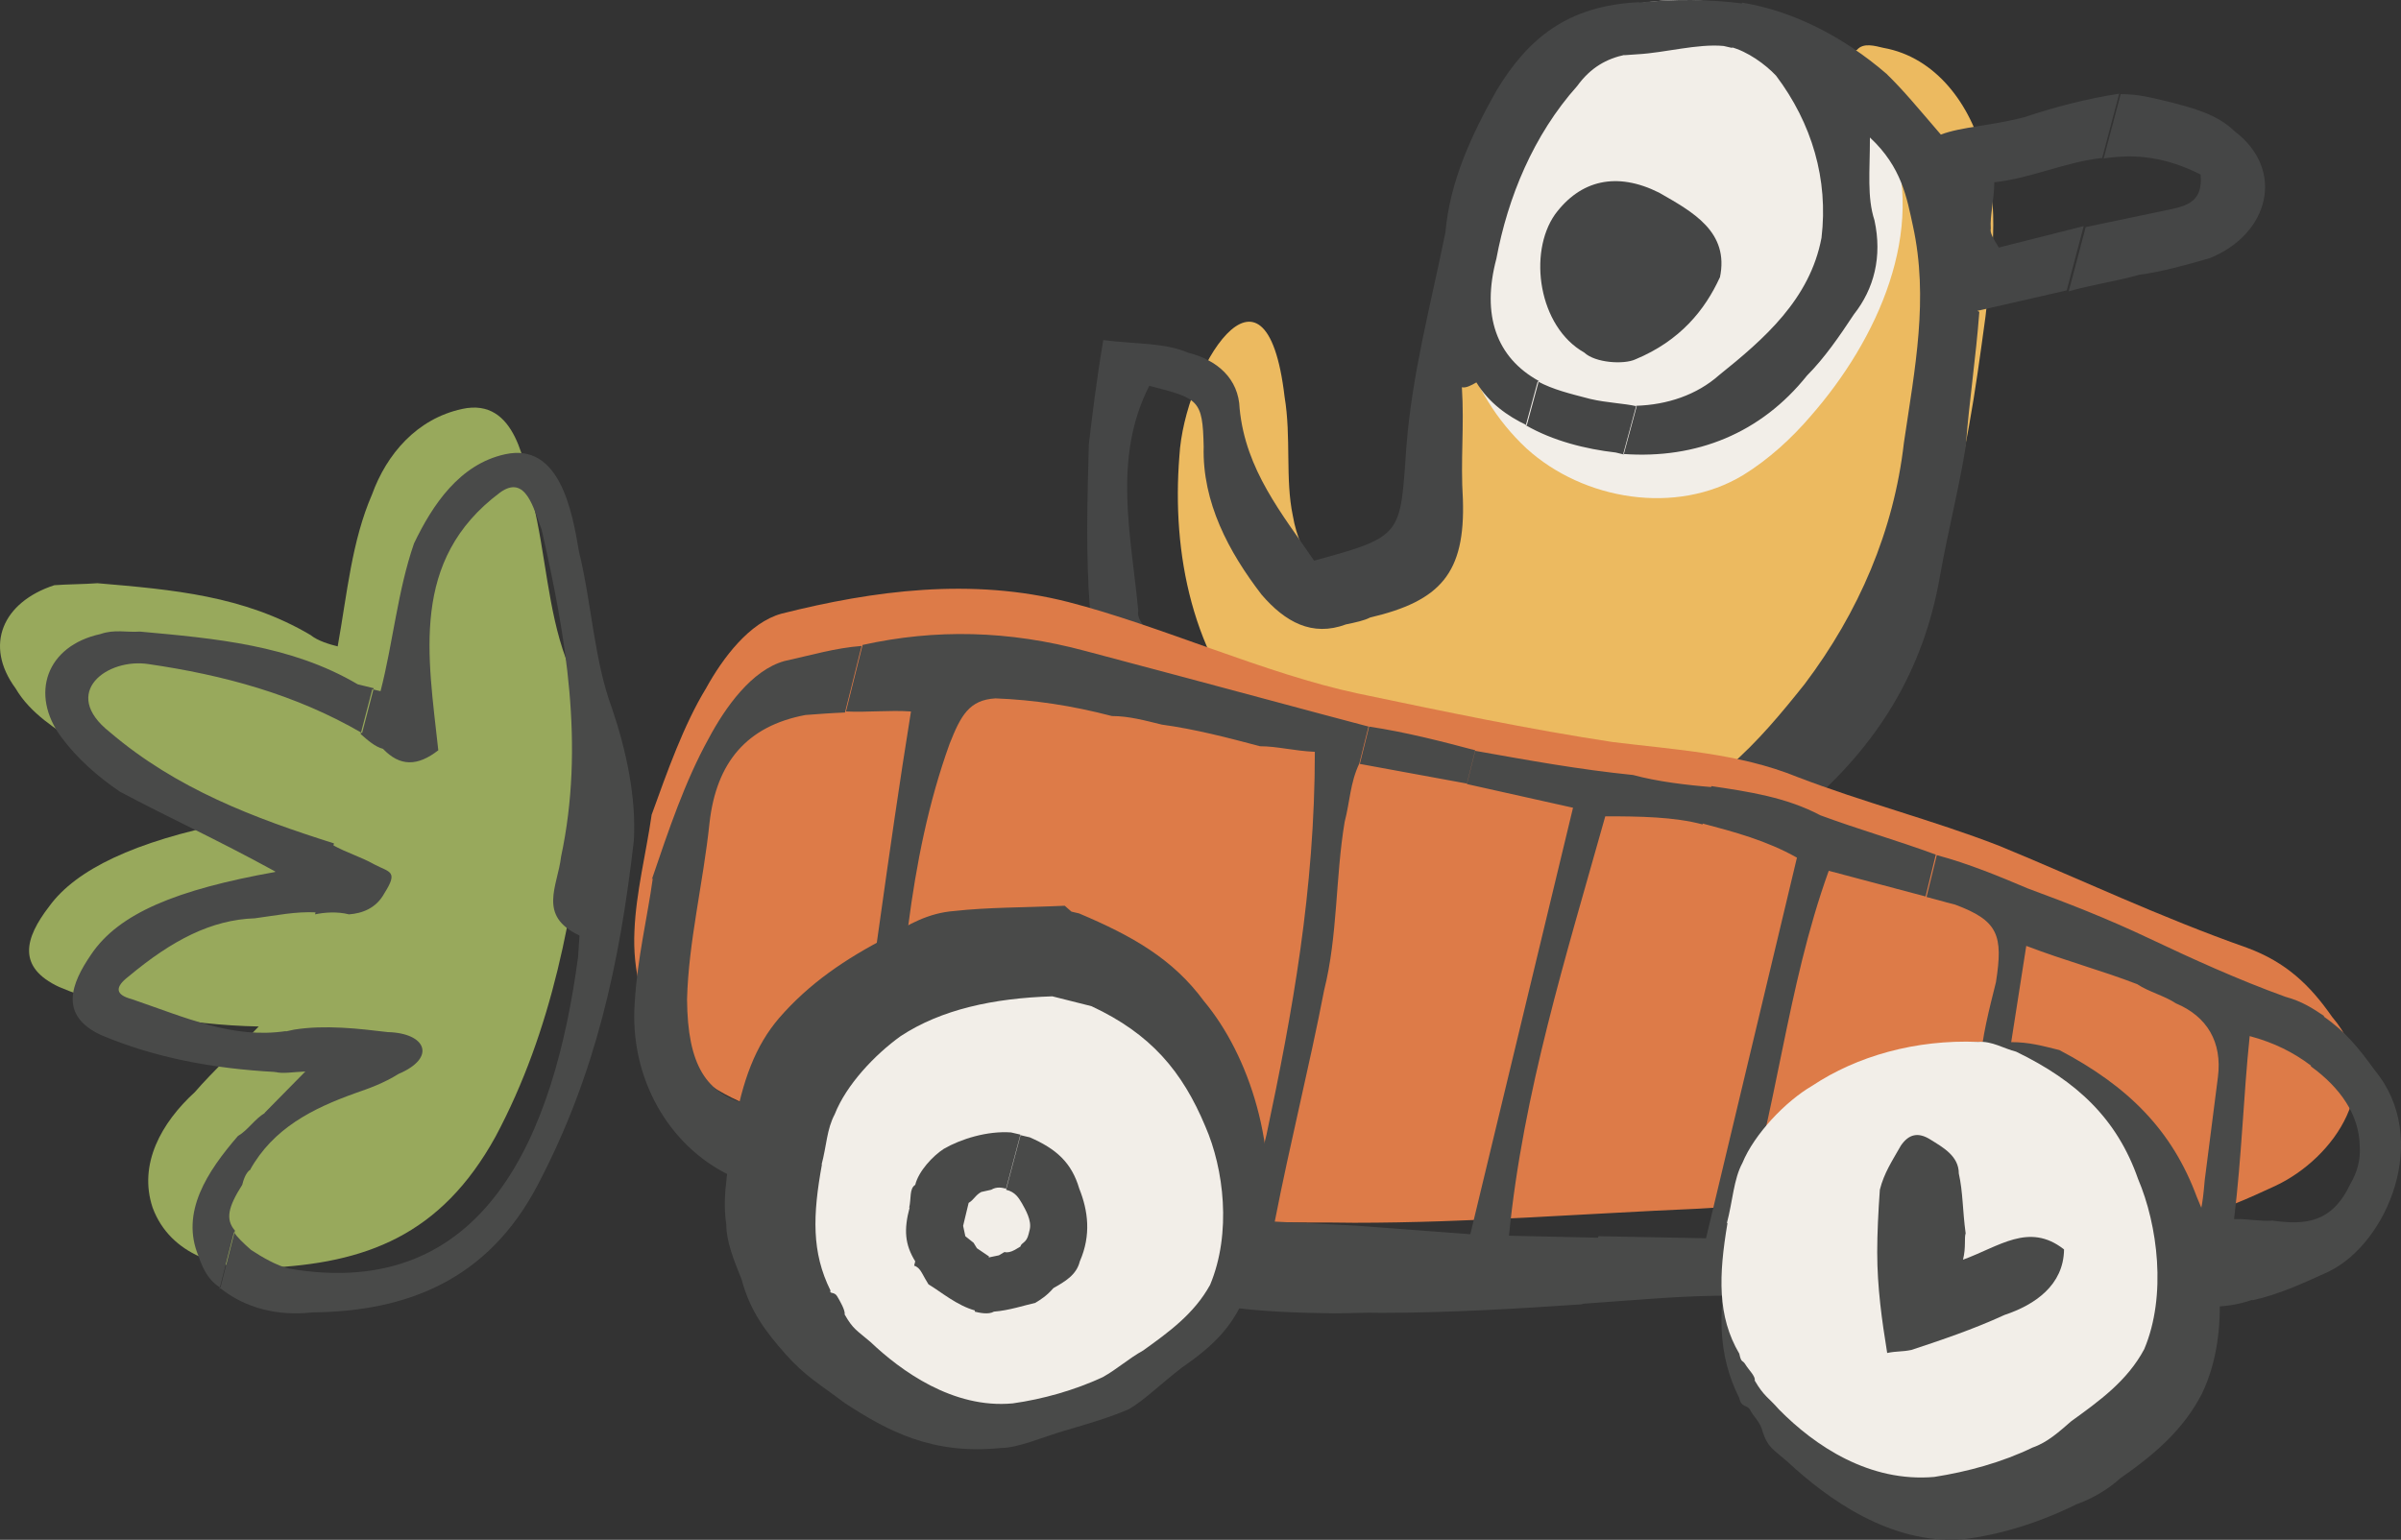 <?xml version="1.0" encoding="UTF-8"?>
<svg width="53px" height="34px" viewBox="0 0 53 34" version="1.1" xmlns="http://www.w3.org/2000/svg" xmlns:xlink="http://www.w3.org/1999/xlink">
    <rect x="0" y="0" width="53" height="34" fill="#333333" stroke="none"/>
    <title>A3B7FF32-F276-49EB-9E33-C8948A26367E</title>
    <g id="Page-1" stroke="none" stroke-width="1" fill="none" fill-rule="evenodd">
        <g id="Bababoo-and-Friends.-Home-page-V2-1920" transform="translate(-392, -2458)" fill-rule="nonzero">
            <g id="4th_block_carrot" transform="translate(392, 2458)">
                <path d="M27.875,16.185 C29.287,17.698 31.363,18.433 33.353,18.757 C34.883,19.06 36.456,19.19 37.772,18.476 C38.842,17.99 39.559,17.039 40.276,16.077 C41.26,14.813 42.288,13.354 42.887,11.798 C43.39,10.209 43.604,8.642 43.828,6.989 C43.957,5.778 44.16,4.59 43.785,3.444 C43.507,2.32 42.737,1.261 41.571,1.056 C41.389,1.013 41.132,0.937 40.993,1.099 C40.768,1.229 40.704,1.499 40.747,1.704 C40.522,4.028 41.057,6.751 39.431,8.318 C38.029,9.766 35.322,9.247 34.444,7.497 C34.134,6.848 33.813,5.897 33.107,6.092 C32.529,6.135 32.347,6.848 32.294,7.41 C32.219,8.437 32.08,9.355 32.026,10.296 C31.887,11.592 31.47,13.203 30.25,13.17 C29.298,13.214 28.688,12.284 28.538,11.387 C28.367,10.577 28.506,9.658 28.356,8.761 C27.939,5.216 26.141,8.178 26.034,10.069 C25.863,12.219 26.312,14.521 27.875,16.175" id="Path" fill="#ECBA60"></path>
                <path d="M32.034,4.968 C31.858,6.824 32.362,8.658 33.697,9.903 C34.955,11.046 37.001,11.385 38.478,10.491 C39.047,10.14 39.551,9.676 39.967,9.19 C41.455,7.492 42.538,5.081 41.717,2.965 C41.137,1.414 39.562,0.384 37.997,0.067 C34.736,-0.408 32.471,1.686 32.045,4.968" id="Path" fill="#F2EEE8"></path>
                <path d="M46.823,2.079 C47.209,2.079 47.484,2.155 47.848,2.241 C48.399,2.38 48.94,2.52 49.325,2.897 C50.461,3.757 50.086,5.176 48.774,5.702 C48.245,5.853 47.716,6.003 47.22,6.068 C46.69,6.218 46.183,6.283 45.665,6.433 L46.04,5.014 C46.657,4.885 47.275,4.756 47.892,4.627 C48.3,4.541 48.631,4.434 48.576,3.853 C47.804,3.466 47.143,3.391 46.437,3.499 L46.812,2.079 L46.823,2.079 Z M43.692,6.885 C43.615,7.917 43.471,8.82 43.394,9.841 C43.251,10.755 42.997,11.734 42.821,12.733 C42.457,14.819 41.443,16.464 39.811,17.851 C38.686,18.797 37.628,19.485 36.228,19.603 C35.721,19.668 35.17,19.904 34.651,20.055 C34.64,21.194 34.563,22.216 34.552,23.355 C35.103,23.495 35.743,23.656 36.283,23.796 L35.765,25 C34.651,24.817 33.626,24.645 32.48,24.548 C32.391,24.527 32.204,24.484 31.994,24.527 L32.303,23.366 L33.24,23.506 C33.24,22.366 33.35,21.259 33.384,20.033 L33.174,20.076 L33.571,18.56 C34.376,18.485 35.192,18.302 35.93,18.109 C37.694,17.7 38.83,16.367 39.833,15.109 C41.035,13.518 41.807,11.712 42.027,9.777 C42.27,8.132 42.578,6.595 42.225,4.982 C42.093,4.38 41.983,3.692 41.277,3.036 C41.277,3.8 41.211,4.348 41.377,4.864 C41.553,5.67 41.366,6.38 40.925,6.939 C40.605,7.423 40.274,7.906 39.888,8.293 C38.874,9.562 37.452,10.142 35.831,10.024 L36.118,8.96 C36.801,8.938 37.452,8.723 37.948,8.283 C38.94,7.487 39.954,6.606 40.208,5.251 C40.362,3.961 39.998,2.724 39.205,1.671 C38.973,1.424 38.576,1.133 38.201,1.037 L38.455,0.058 C39.58,0.241 40.693,0.811 41.641,1.628 C42.027,2.004 42.325,2.37 42.843,2.972 C43.284,2.8 43.967,2.778 44.695,2.585 C45.334,2.37 46.073,2.176 46.779,2.069 L46.404,3.488 C45.599,3.574 44.827,3.939 44.022,4.025 C44.022,4.402 43.923,4.767 43.945,5.047 C43.923,5.133 43.989,5.251 44.122,5.466 L45.996,4.993 L45.621,6.412 L43.648,6.864 L43.692,6.885 Z M33.946,8.412 L33.681,9.39 C34.277,9.734 35.004,9.917 35.666,9.992 L35.842,10.035 L36.129,8.971 C35.853,8.906 35.467,8.895 35.103,8.809 C34.651,8.691 34.288,8.605 33.946,8.422 M36.162,0.058 C36.967,-0.028 37.738,-0.017 38.488,0.08 L38.234,1.058 L38.047,1.015 C37.474,0.961 36.746,1.166 36.151,1.198 L35.853,1.219 L36.162,0.058 Z M32.005,24.538 C31.432,24.495 30.958,24.462 30.385,24.409 L29.723,24.333 L30.032,23.172 C30.153,23.108 30.33,23.151 30.539,23.108 C30.594,22.173 30.76,21.173 30.925,20.173 C30.881,19.969 30.903,19.883 30.925,19.797 L31.278,18.464 C32.005,18.646 32.788,18.657 33.582,18.571 L33.185,20.087 L32.204,20.119 L31.84,23.344 L32.314,23.366 L32.005,24.527 L32.005,24.538 Z M30.925,19.807 C30.859,19.324 30.517,19.141 30.065,19.023 C27.375,18.528 26.129,16.227 24.431,14.561 C24.211,14.314 24.046,13.798 24.057,13.421 C23.968,12.26 24.001,11.035 24.035,9.809 C24.112,9.164 24.2,8.422 24.354,7.509 C25.104,7.605 25.699,7.562 26.228,7.788 C26.868,7.949 27.342,8.358 27.364,9.024 C27.496,10.379 28.301,11.347 29.007,12.379 C31.002,11.841 30.903,11.809 31.046,9.852 C31.168,8.272 31.576,6.756 31.906,5.133 C32.005,4.015 32.469,3.004 33.031,2.004 C33.725,0.854 34.596,0.123 36.184,0.048 L35.875,1.209 C35.467,1.295 35.114,1.488 34.817,1.897 C33.847,2.983 33.284,4.359 33.031,5.713 C32.7,6.96 33.031,7.896 33.968,8.412 L33.703,9.39 C33.273,9.186 32.865,8.895 32.59,8.444 C32.48,8.508 32.358,8.573 32.27,8.551 C32.325,9.422 32.237,10.153 32.292,11.024 C32.347,12.658 31.796,13.271 30.242,13.636 C30.12,13.701 29.922,13.744 29.712,13.787 C28.963,14.067 28.367,13.733 27.849,13.131 C27.121,12.185 26.537,11.089 26.57,9.863 C26.548,8.82 26.46,8.799 25.369,8.519 C24.553,10.121 24.972,11.83 25.126,13.486 C25.082,13.669 25.302,13.905 25.468,14.045 C26.372,15.034 27.166,16.088 28.191,17.012 C28.919,17.571 29.801,17.894 30.694,18.216 C30.859,18.345 31.035,18.399 31.311,18.464 L30.958,19.797 L30.925,19.807 Z M29.723,24.344 L29.536,24.301 L29.073,23.14 C29.348,23.205 29.635,23.194 30.032,23.194 L29.723,24.355 L29.723,24.344 Z" id="Shape" fill="#454646"></path>
                <path d="M37.964,6.125 C37.636,6.844 37.088,7.524 36.102,7.934 C35.846,8.054 35.213,8.014 34.97,7.784 C33.959,7.214 33.728,5.585 34.325,4.735 C34.885,3.975 35.688,3.785 36.625,4.255 C37.356,4.675 38.183,5.115 37.964,6.135" id="Path" fill="#454646"></path>
                <path d="M5.059,18.164 C2.974,18.579 1.68,19.2 1.092,20.006 C0.536,20.726 0.376,21.358 1.306,21.794 C2.589,22.328 4.107,22.633 5.711,22.666 C5.198,23.2 4.706,23.647 4.3,24.116 C3.562,24.791 3.049,25.707 3.369,26.666 C3.765,27.734 4.909,28.04 5.871,27.996 C8.063,27.898 9.731,27.288 10.939,25.097 C12.201,22.731 12.66,20.159 12.949,17.543 C13.109,16.529 12.874,15.603 12.489,14.535 C12.094,13.467 12.04,12.202 11.762,11.08 C11.591,10.262 11.399,8.769 10.201,9.03 C9.196,9.248 8.533,10.033 8.213,10.916 C7.764,11.951 7.667,13.085 7.454,14.273 C7.282,14.23 7.015,14.153 6.855,14.022 C5.379,13.15 3.808,13.02 2.151,12.878 C1.862,12.9 1.488,12.9 1.199,12.922 C0.066,13.292 -0.362,14.24 0.344,15.2 C0.675,15.766 1.252,16.104 1.734,16.431 C2.728,16.987 3.808,17.554 5.069,18.175" id="Path" fill="#98A95C"></path>
                <path d="M14.382,18.009 C14.263,18.832 14.038,19.719 14.005,20.553 C13.919,22.328 14.876,23.793 16.607,24.434 C18.692,25.161 20.724,25.781 22.928,26.059 C23.681,26.059 24.422,26.155 25.089,26.519 C26.648,27.107 28.292,26.968 29.894,27 C32.453,27 34.979,26.797 37.473,26.69 C38.924,26.594 40.343,26.583 41.687,26.54 C42.913,26.572 44.052,26.583 45.278,26.615 C45.654,26.615 46.148,26.551 46.482,26.733 C47.858,27.278 49.04,26.733 50.223,26.187 C51.524,25.578 52.717,23.9 51.481,22.456 C50.997,21.761 50.47,21.248 49.599,20.927 C47.686,20.254 45.912,19.409 44.117,18.671 C42.655,18.105 41.139,17.72 39.666,17.153 C38.376,16.629 36.968,16.555 35.592,16.384 C33.764,16.106 31.872,15.71 29.98,15.314 C27.916,14.876 25.626,13.818 23.584,13.294 C21.455,12.749 19.284,13.037 17.252,13.55 C16.542,13.743 15.951,14.534 15.586,15.197 C15.091,16.009 14.726,17.046 14.382,17.998" id="Path" fill="#DD7B48"></path>
                <path d="M49.725,28.711 C50.33,28.577 50.869,28.321 51.409,28.076 C52.704,27.442 53.665,25.138 52.423,23.635 C52.067,23.145 51.776,22.778 51.29,22.444 L51.01,23.546 C51.657,24.014 52.078,24.615 52.089,25.305 C52.11,25.605 52.035,25.883 51.884,26.139 C51.474,27.008 50.891,27.052 50.157,26.952 L49.714,28.699 L49.725,28.711 Z M45.473,28.555 C45.678,28.51 45.969,28.488 46.239,28.555 C46.735,28.488 47.2,28.521 47.556,28.61 C48.344,28.911 49.099,28.922 49.725,28.699 L50.168,26.952 C49.876,26.974 49.606,26.907 49.315,26.919 C49.488,25.494 49.52,24.225 49.66,22.878 C50.2,23.023 50.621,23.234 51.02,23.535 L51.301,22.433 C51.053,22.266 50.815,22.11 50.448,22.01 C49.401,21.632 48.376,21.164 47.437,20.719 L47.178,21.732 C47.426,21.899 47.782,21.988 48.031,22.155 C48.721,22.444 49.056,23.012 48.959,23.78 C48.862,24.537 48.765,25.305 48.667,26.062 C48.57,27.219 48.484,27.186 47.34,27.186 C46.865,27.152 46.315,27.108 45.84,27.074 L45.473,28.544 L45.473,28.555 Z M40.324,28.555 C41.08,28.555 41.868,28.477 42.634,28.477 C43.573,28.533 44.534,28.488 45.473,28.544 L45.84,27.074 C45.192,26.997 44.544,26.919 43.811,26.83 C44.091,24.937 44.404,22.956 44.728,20.886 C45.602,21.22 46.401,21.431 47.178,21.732 L47.437,20.719 C46.498,20.274 45.635,19.94 44.76,19.617 C44.156,19.361 43.465,19.072 42.753,18.882 L42.526,19.806 C42.71,19.851 42.882,19.906 43.152,19.973 C44.113,20.329 44.221,20.652 44.059,21.687 C43.897,22.333 43.757,22.889 43.713,23.457 C43.519,24.581 43.314,25.806 43.109,27.03 C42.321,27.119 41.425,27.275 40.67,27.264 L40.346,28.555 L40.324,28.555 Z M34.928,28.789 C36.094,28.711 37.162,28.599 38.306,28.61 C38.975,28.599 39.644,28.577 40.314,28.555 L40.637,27.264 C39.85,27.353 39.202,27.264 38.382,27.152 C39.234,24.526 39.429,21.832 40.368,19.228 C41.166,19.439 41.792,19.606 42.505,19.795 L42.731,18.871 C41.857,18.549 41.058,18.326 40.184,18.003 C39.429,17.603 38.598,17.48 37.777,17.358 L37.572,18.181 C38.285,18.37 38.997,18.56 39.666,18.938 L37.659,27.342 L35.284,27.297 L34.917,28.766 L34.928,28.789 Z M29.445,29 C29.823,29 30.114,28.978 30.492,28.989 C31.927,28.989 33.471,28.9 34.928,28.8 L35.295,27.33 L33.309,27.286 C33.622,24.125 34.561,21.142 35.435,18.025 C36.201,18.025 36.957,18.037 37.583,18.204 L37.788,17.38 C37.227,17.335 36.579,17.257 36.05,17.113 C34.842,16.99 33.751,16.79 32.564,16.579 L32.381,17.313 L34.723,17.836 L32.456,27.253 L29.931,27.063 L29.445,29 L29.445,29 Z M32.564,16.567 C31.852,16.378 31.042,16.167 30.222,16.044 L30.017,16.868 L32.381,17.302 L32.564,16.567 L32.564,16.567 Z M27.006,28.844 C27.826,28.967 28.679,28.989 29.445,29 L29.931,27.063 L28.139,26.974 C28.484,25.205 28.905,23.546 29.229,21.865 C29.531,20.663 29.477,19.372 29.682,18.148 L27.858,25.427 C27.718,25.984 27.74,26.284 27.578,26.529 L26.995,28.833 L27.006,28.844 Z M30.211,16.044 C28.776,15.666 27.351,15.276 25.927,14.898 L25.646,16 C26.38,16.1 27.103,16.289 27.815,16.478 C28.193,16.478 28.549,16.579 29.024,16.601 C29.024,19.65 28.528,22.366 27.956,25.06 C27.912,25.249 27.88,25.338 27.858,25.427 L29.682,18.148 C29.801,17.692 29.801,17.291 30.006,16.857 L30.211,16.033 L30.211,16.044 Z M22.667,27.887 C22.85,27.931 23.045,27.887 23.228,27.943 C23.962,28.043 24.707,28.143 25.398,28.421 C25.905,28.655 26.445,28.8 27.006,28.844 L27.589,26.54 C27.384,26.974 26.909,26.952 25.754,26.64 C25.462,26.663 25.279,26.607 25.085,26.651 C24.459,26.485 23.746,26.295 23.12,26.128 L22.678,27.876 L22.667,27.887 Z M16.105,25.939 C16.256,26.073 16.439,26.128 16.698,26.195 C18.62,26.907 20.627,27.631 22.656,27.876 L23.099,26.128 C21.933,25.817 20.8,25.416 19.774,24.949 C19.731,24.737 19.667,24.626 19.667,24.626 C19.893,21.832 20.023,19.027 20.962,16.423 C21.21,15.799 21.393,15.454 21.976,15.421 C22.818,15.454 23.649,15.577 24.545,15.811 C24.923,15.811 25.279,15.911 25.646,16 L25.927,14.898 C25.301,14.731 24.588,14.542 23.962,14.375 C22.268,13.918 20.649,13.885 19.041,14.241 L18.674,15.71 C19.138,15.733 19.634,15.677 20.109,15.71 C19.591,18.916 19.235,21.865 18.76,24.882 C18.22,24.737 17.691,24.592 17.13,24.548 C16.86,24.481 16.688,24.425 16.504,24.381 L16.116,25.95 L16.105,25.939 Z M14.41,19.394 C14.292,20.252 14.065,21.175 14.011,22.144 C13.892,23.78 14.745,25.294 16.105,25.95 L16.493,24.381 C15.598,24.147 15.177,23.535 15.166,22.066 C15.198,20.797 15.522,19.506 15.662,18.17 C15.813,16.835 16.483,16.033 17.778,15.788 C18.069,15.766 18.361,15.744 18.652,15.733 L19.019,14.263 C18.436,14.308 17.918,14.464 17.314,14.597 C16.591,14.798 16.008,15.621 15.641,16.311 C15.123,17.246 14.756,18.337 14.389,19.417" id="Shape" fill="#494A49"></path>
                <path d="M7.339,18.667 L6.954,20.19 C7.157,20.146 7.447,20.124 7.704,20.19 C7.993,20.168 8.304,20.059 8.486,19.722 C8.796,19.232 8.604,19.265 8.271,19.091 C7.939,18.906 7.672,18.841 7.339,18.656 M4.843,28.468 L5.165,27.206 C5.229,27.315 5.379,27.456 5.54,27.598 C5.786,27.761 6.108,27.946 6.375,28.011 C10.725,28.761 12.235,25.041 12.76,21.136 L12.792,20.657 C11.86,20.222 12.31,19.57 12.385,18.917 C12.91,16.459 12.492,14.044 11.956,11.694 C11.785,11.259 11.614,10.454 11.035,10.878 C9.043,12.369 9.45,14.49 9.675,16.567 C9.214,16.926 8.828,16.926 8.454,16.535 C8.282,16.491 8.121,16.35 7.961,16.208 L8.218,15.219 L8.4,15.262 C8.678,14.185 8.775,13.054 9.139,11.999 C9.546,11.15 10.146,10.247 11.153,10.03 C12.353,9.769 12.631,11.281 12.781,12.184 C13.06,13.315 13.113,14.577 13.51,15.643 C13.831,16.589 14.045,17.612 13.992,18.558 C13.681,21.267 13.156,23.714 11.871,26.162 C10.767,28.272 8.978,28.957 6.9,28.979 C6.118,29.066 5.411,28.881 4.865,28.446 M6.075,23.671 C6.258,23.714 6.45,23.671 6.74,23.66 L5.84,24.574 L5.518,25.835 C6.033,24.911 6.9,24.476 7.843,24.138 C8.154,24.03 8.464,23.921 8.796,23.714 C9.643,23.355 9.407,22.811 8.561,22.79 C7.918,22.713 7.179,22.626 6.493,22.735 L6.29,22.779 L6.065,23.682 L6.075,23.671 Z M5.85,24.574 C5.625,24.704 5.476,24.954 5.251,25.085 C4.576,25.868 3.976,26.771 4.383,27.739 C4.49,28.054 4.619,28.283 4.865,28.435 L5.186,27.173 C4.972,26.923 5.036,26.651 5.347,26.162 C5.368,26.075 5.422,25.89 5.529,25.824 L5.85,24.563 L5.85,24.574 Z M6.075,19.254 C3.89,19.646 2.626,20.168 2.015,21.071 C1.566,21.724 1.298,22.42 2.23,22.855 C3.419,23.355 4.683,23.595 6.086,23.671 L6.311,22.768 C5.133,22.942 4.115,22.474 2.905,22.061 C2.547,21.966 2.526,21.8 2.84,21.56 C3.804,20.755 4.672,20.309 5.625,20.277 C6.118,20.212 6.515,20.124 6.986,20.146 L7.372,18.623 C5.625,18.069 3.901,17.427 2.423,16.165 C1.319,15.295 2.369,14.522 3.279,14.664 C4.918,14.903 6.515,15.327 7.993,16.187 L8.25,15.197 C8.068,15.153 7.982,15.132 7.896,15.11 C6.418,14.24 4.747,14.098 3.087,13.946 C2.797,13.968 2.53,13.891 2.219,14 C1.019,14.261 0.655,15.327 1.351,16.274 C1.705,16.752 2.165,17.155 2.647,17.481 C3.729,18.058 4.747,18.515 6.075,19.243" id="Shape" fill="#494A49"></path>
                <path d="M17.14,25.109 C17.255,24.666 17.276,24.213 17.455,23.887 C17.833,23.149 18.474,22.475 19.146,22.001 C20.155,21.337 21.436,21.011 22.833,21 C23.201,21 23.443,21.158 23.789,21.253 C25.197,21.895 26.058,22.865 26.552,24.203 C26.941,25.235 27.267,26.805 26.678,28.048 C26.3,28.785 25.628,29.259 25.029,29.765 C24.703,29.955 24.43,30.26 24.136,30.365 C23.411,30.639 22.602,30.903 21.846,30.976 C20.407,31.155 19.146,30.281 18.327,29.502 C18.043,29.154 17.959,29.133 17.77,28.796 C17.707,28.69 17.644,28.574 17.581,28.469 C17.539,28.269 17.434,28.343 17.36,28.227 C16.93,27.374 16.919,26.352 17.15,25.109" id="Path" fill="#494A49"></path>
                <path d="M23.661,20.138 L23.503,20 C22.567,20.042 21.82,20.032 21.062,20.116 C20.494,20.159 20.052,20.413 19.62,20.677 C18.652,21.175 17.863,21.715 17.2,22.477 C16.674,23.091 16.39,23.853 16.2,24.933 C16.106,25.652 15.927,26.351 16.032,27.039 C16.032,27.409 16.2,27.833 16.369,28.246 C16.558,28.955 16.906,29.41 17.337,29.897 C17.768,30.384 18.095,30.564 18.642,30.977 C19.599,31.601 20.578,32.13 22.104,31.972 C22.472,31.972 22.998,31.739 23.503,31.59 C24.008,31.442 24.513,31.294 24.924,31.114 C25.25,30.924 25.629,30.553 26.081,30.204 C26.765,29.728 27.249,29.294 27.555,28.436 C27.733,28.108 27.933,27.685 27.912,27.409 C28.249,25.356 27.576,23.302 26.576,22.106 C25.892,21.175 24.998,20.667 23.819,20.169 L23.64,20.127 L23.661,20.138 Z" id="Path" fill="#494A49"></path>
                <path d="M18.134,25.723 C18.249,25.289 18.249,24.937 18.425,24.606 C18.685,23.944 19.32,23.282 19.881,22.879 C20.775,22.29 21.929,22.041 23.229,22 C23.489,22.062 23.832,22.155 24.092,22.217 C25.402,22.827 26.099,23.655 26.608,24.875 C27.014,25.806 27.191,27.223 26.712,28.371 C26.359,29.012 25.797,29.416 25.236,29.819 C24.903,30.005 24.674,30.222 24.342,30.409 C23.718,30.698 23.021,30.895 22.356,30.988 C21.035,31.112 19.881,30.264 19.216,29.633 C18.914,29.374 18.831,29.354 18.644,29.023 C18.664,28.94 18.54,28.723 18.477,28.619 C18.415,28.516 18.301,28.578 18.332,28.495 C17.916,27.657 17.937,26.84 18.145,25.703" id="Path" fill="#F2EEE8"></path>
                <path d="M22.524,25.065 L22.73,25.113 C23.314,25.367 23.654,25.668 23.824,26.247 C24.018,26.73 24.091,27.273 23.836,27.852 C23.763,28.153 23.508,28.298 23.253,28.443 C23.107,28.612 22.973,28.696 22.852,28.769 C22.633,28.817 22.269,28.938 21.941,28.962 C21.819,29.034 21.612,28.986 21.515,28.962 L21.819,27.767 L22.05,27.719 L22.171,27.647 C22.236,27.663 22.313,27.647 22.402,27.598 L22.524,27.526 C22.548,27.43 22.657,27.454 22.706,27.249 L22.73,27.152 C22.779,26.947 22.633,26.706 22.56,26.573 C22.487,26.452 22.414,26.32 22.208,26.271 L22.524,25.077 L22.524,25.065 Z M20.069,26.67 C20.118,26.464 20.069,26.247 20.203,26.163 C20.276,25.861 20.592,25.523 20.835,25.367 C21.211,25.149 21.795,24.968 22.317,25.005 L22.524,25.053 L22.208,26.247 C22.111,26.223 22.001,26.199 21.88,26.271 L21.661,26.32 C21.527,26.392 21.503,26.489 21.382,26.561 C21.365,26.625 21.341,26.726 21.309,26.863 L21.26,27.068 L21.309,27.297 L21.491,27.442 L21.564,27.562 L21.831,27.743 L21.527,28.938 C21.126,28.829 20.774,28.527 20.495,28.359 C20.446,28.278 20.397,28.194 20.349,28.105 C20.3,28.017 20.243,27.964 20.179,27.948 L20.203,27.852 C19.972,27.478 19.948,27.152 20.081,26.657" id="Shape" fill="#494A49"></path>
                <path d="M43.918,23.737 L43.796,23.707 C43.228,23.686 42.667,23.671 42.142,23.722 C41.797,23.824 41.502,24.005 41.142,24.165 C40.502,24.448 39.963,24.818 39.51,25.341 C39.15,25.762 38.949,26.285 38.812,27.084 C38.747,27.585 38.639,27.999 38.711,28.464 C38.769,28.74 38.87,29.081 38.927,29.357 C39.121,29.858 39.308,30.097 39.603,30.431 C39.898,30.766 40.106,30.947 40.552,31.194 C41.142,31.608 41.797,32.029 42.839,31.92 C43.17,31.877 43.451,31.76 43.796,31.659 C44.141,31.557 44.544,31.47 44.767,31.339 C45.069,31.165 45.328,30.903 45.565,30.715 C46.04,30.323 46.37,30.025 46.644,29.458 C46.708,29.219 46.831,28.994 46.888,28.754 C47.104,27.404 46.579,25.98 45.96,25.182 C45.428,24.528 44.882,24.194 44.033,23.78 L43.911,23.751 L43.918,23.737 Z" id="Path" fill="#494A49"></path>
                <path d="M38.219,27.562 C38.243,27.063 38.3,26.459 38.497,26.099 C38.912,25.287 39.709,24.567 40.332,24.114 C41.464,23.278 42.884,22.93 44.385,23.011 C44.8,23.011 45.077,23.093 45.458,23.186 C46.982,23.987 47.952,24.962 48.495,26.436 C49.014,27.596 49.257,29.407 48.61,30.765 C48.195,31.578 47.548,32.123 46.798,32.646 C46.532,32.89 46.174,33.098 45.839,33.215 C45.02,33.621 44.131,33.899 43.299,33.992 C41.741,34.097 40.367,33.122 39.455,32.274 C39.12,31.984 39.028,31.961 38.912,31.624 C38.866,31.404 38.693,31.264 38.635,31.137 C38.566,31.009 38.439,31.09 38.393,30.87 C37.919,29.93 37.885,28.897 38.231,27.55" id="Path" fill="#494A49"></path>
                <path d="M38.121,27.001 C38.246,26.534 38.269,26.033 38.462,25.68 C38.723,25.043 39.416,24.315 40.006,23.973 C40.983,23.324 42.278,22.949 43.664,23.006 C43.97,22.983 44.232,23.154 44.504,23.222 C45.845,23.871 46.731,24.702 47.196,26.033 C47.628,27.046 47.832,28.606 47.333,29.789 C46.958,30.495 46.333,30.939 45.72,31.383 C45.458,31.61 45.197,31.85 44.868,31.963 C44.186,32.293 43.425,32.498 42.698,32.612 C41.267,32.737 40.063,31.929 39.268,31.121 C39.041,30.859 38.939,30.837 38.734,30.484 C38.757,30.393 38.598,30.245 38.53,30.131 C38.462,30.017 38.439,30.108 38.394,29.892 C37.905,29.061 37.939,28.162 38.132,27.012" id="Path" fill="#F2EEE8"></path>
                <path d="M45.551,27.58 C44.784,26.987 44.133,27.524 43.332,27.815 C43.401,27.535 43.355,27.334 43.39,27.233 C43.32,26.718 43.332,26.326 43.239,25.912 C43.239,25.52 42.878,25.33 42.611,25.162 C42.344,24.994 42.135,25.039 41.96,25.296 C41.763,25.643 41.589,25.901 41.496,26.27 C41.461,26.763 41.438,27.244 41.438,27.647 C41.438,28.431 41.542,29.159 41.658,29.875 C41.879,29.83 41.972,29.853 42.193,29.808 C42.867,29.584 43.541,29.36 44.249,29.035 C44.923,28.811 45.551,28.375 45.562,27.591" id="Path" fill="#494A49"></path>
            </g>
        </g>
    </g>
</svg>